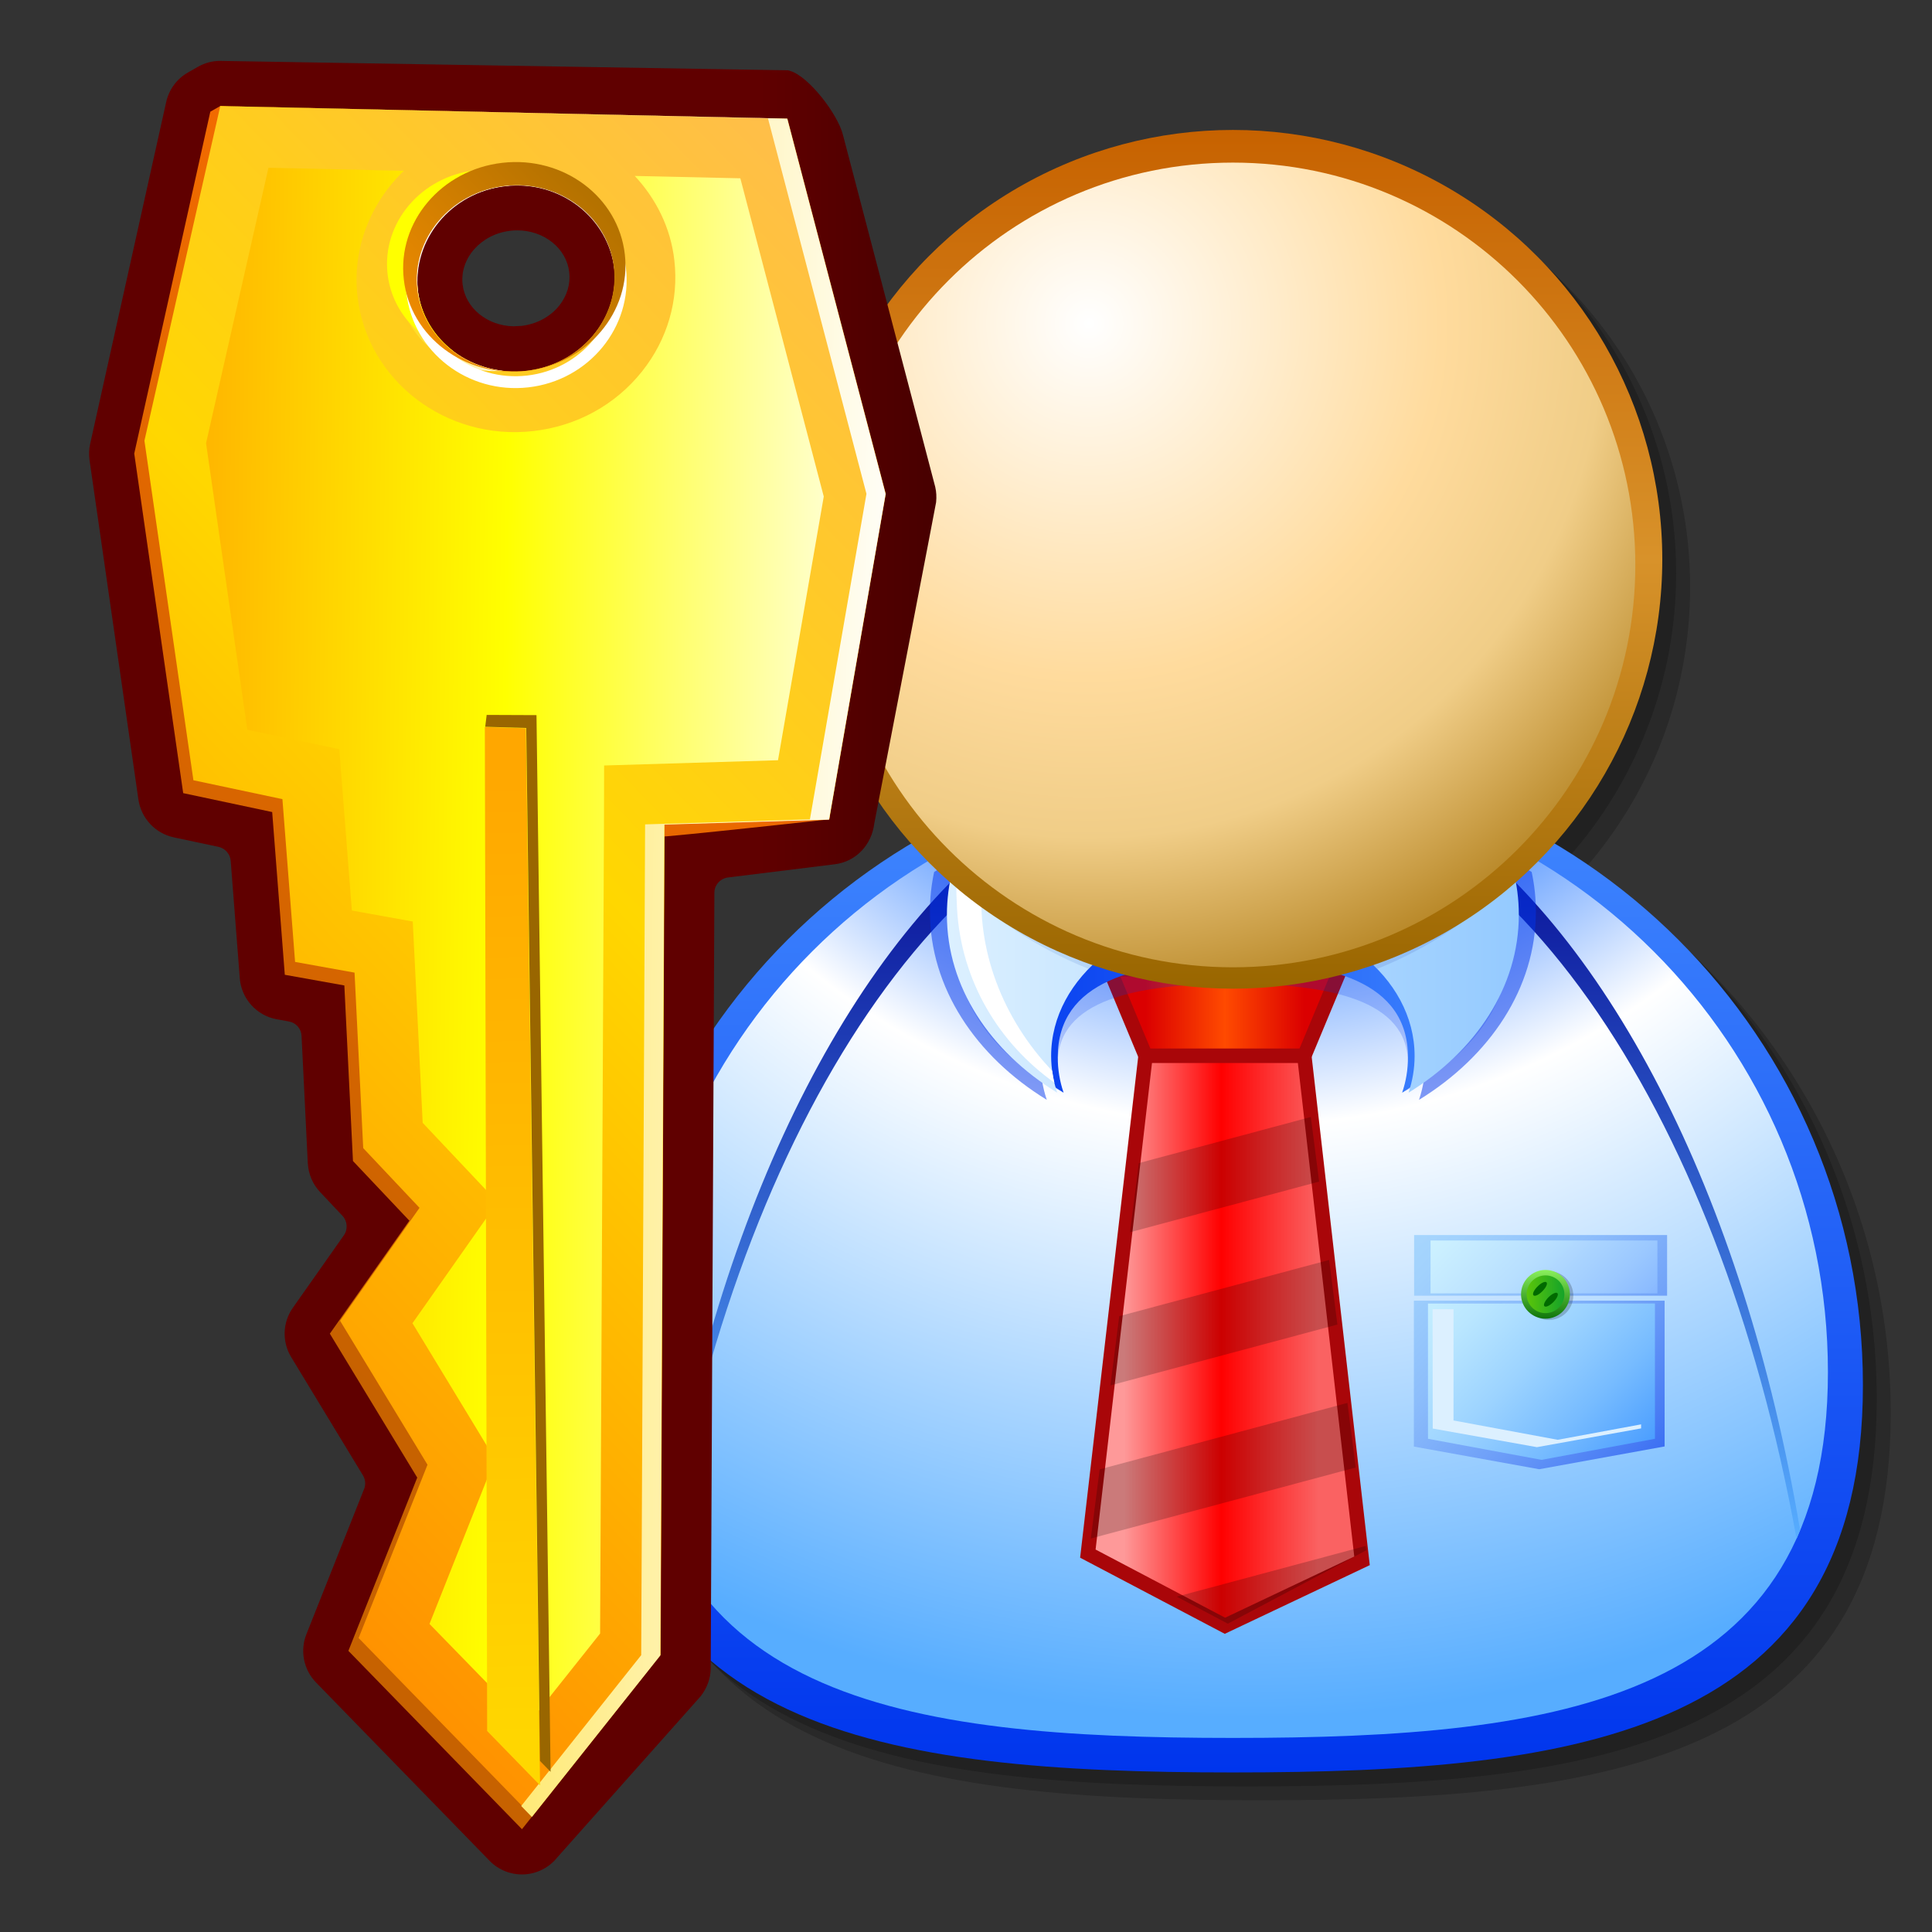 <?xml version="1.0" encoding="UTF-8"?>
<svg xmlns="http://www.w3.org/2000/svg" xmlns:xlink="http://www.w3.org/1999/xlink" version="1.0"  width="128" height="128">
  <rect width="100%" height="100%" fill="#333333" stroke="none"/>
  <defs>
    <linearGradient id="i" x1="86.347" x2="86.347" y1="112.71" y2="183.2" gradientTransform="translate(-0 .001)" gradientUnits="userSpaceOnUse">
      <stop offset="0" stop-color="#428aff"/>
      <stop offset="1" stop-color="#0035ed"/>
    </linearGradient>
    <linearGradient id="k" x1="86.344" x2="86.344" y1="167.01" y2="114.25" gradientTransform="translate(-0 .001)" gradientUnits="userSpaceOnUse">
      <stop offset="0" stop-color="#57adff"/>
      <stop offset="1" stop-color="#00008d"/>
    </linearGradient>
    <linearGradient id="m" x1="105.44" x2="67.245" y1="122.62" y2="122.62" gradientTransform="translate(-0 .001)" gradientUnits="userSpaceOnUse">
      <stop offset="0" stop-color="#428aff"/>
      <stop offset="1" stop-color="#0035ed"/>
    </linearGradient>
    <linearGradient id="n" x1="66.527" x2="106.16" y1="122.12" y2="122.12" gradientTransform="translate(-0 .001)" gradientUnits="userSpaceOnUse">
      <stop offset="0" stop-color="#dcf0ff"/>
      <stop offset="1" stop-color="#94caff"/>
    </linearGradient>
    <linearGradient id="o" x1="66.808" x2="105.88" y1="117.83" y2="117.83" gradientTransform="translate(-0 .001)" gradientUnits="userSpaceOnUse">
      <stop offset="0" stop-color="#0053bd"/>
      <stop offset="1" stop-color="#00008d"/>
    </linearGradient>
    <linearGradient id="p" x1="86.343" x2="86.343" y1="69.373" y2="128.88" gradientTransform="translate(-0 .001)" gradientUnits="userSpaceOnUse">
      <stop offset="0" stop-color="#c76200"/>
      <stop offset=".5" stop-color="#d8922a"/>
      <stop offset="1" stop-color="#960"/>
    </linearGradient>
    <linearGradient id="q" x1="117.47" x2="90.433" y1="192.09" y2="165.06" gradientTransform="matrix(1.07 0 0 1.099 -1.532 -45.981)" gradientUnits="userSpaceOnUse">
      <stop offset="0" stop-color="#0035ed"/>
      <stop offset=".085" stop-color="#1c50f0"/>
      <stop offset=".24" stop-color="#497cf4"/>
      <stop offset=".396" stop-color="#6fa0f8"/>
      <stop offset=".551" stop-color="#8cbdfb"/>
      <stop offset=".704" stop-color="#a0d1fd"/>
      <stop offset=".855" stop-color="#adddff"/>
      <stop offset="1" stop-color="#b1e1ff"/>
    </linearGradient>
    <linearGradient id="r" x1="119.95" x2="91.555" y1="167.94" y2="139.55" gradientTransform="translate(-0 .001)" gradientUnits="userSpaceOnUse">
      <stop offset="0" stop-color="#0035ed"/>
      <stop offset=".085" stop-color="#1c50f0"/>
      <stop offset=".24" stop-color="#497cf4"/>
      <stop offset=".396" stop-color="#6fa0f8"/>
      <stop offset=".551" stop-color="#8cbdfb"/>
      <stop offset=".704" stop-color="#a0d1fd"/>
      <stop offset=".855" stop-color="#adddff"/>
      <stop offset="1" stop-color="#b1e1ff"/>
    </linearGradient>
    <linearGradient id="s" x1="122.74" x2="96.799" y1="163.01" y2="137.06" gradientTransform="translate(-0 .001)" gradientUnits="userSpaceOnUse">
      <stop offset="0" stop-color="#034cfe"/>
      <stop offset=".038" stop-color="#1359fe"/>
      <stop offset=".177" stop-color="#4885fe"/>
      <stop offset=".319" stop-color="#76aaff"/>
      <stop offset=".459" stop-color="#9cc9ff"/>
      <stop offset=".597" stop-color="#b9e0ff"/>
      <stop offset=".735" stop-color="#cdf1ff"/>
      <stop offset=".87" stop-color="#dafcff"/>
      <stop offset="1" stop-color="#deffff"/>
    </linearGradient>
    <linearGradient id="t" x1="119.04" x2="93.096" y1="166.7" y2="140.76" gradientTransform="translate(-0 .001)" gradientUnits="userSpaceOnUse">
      <stop offset="0" stop-color="#006dff"/>
      <stop offset=".045" stop-color="#1379ff"/>
      <stop offset=".183" stop-color="#489cff"/>
      <stop offset=".323" stop-color="#76bbff"/>
      <stop offset=".462" stop-color="#9cd3ff"/>
      <stop offset=".6" stop-color="#b9e6ff"/>
      <stop offset=".737" stop-color="#cdf4ff"/>
      <stop offset=".871" stop-color="#dafcff"/>
      <stop offset="1" stop-color="#deffff"/>
    </linearGradient>
    <linearGradient id="u" x1="108" x2="108" y1="152.14" y2="147.99" gradientTransform="translate(-0 .001)" gradientUnits="userSpaceOnUse">
      <stop offset="0" stop-color="#060"/>
      <stop offset="1" stop-color="#9f6"/>
    </linearGradient>
    <linearGradient id="v" x1="110.08" x2="105.93" y1="150.06" y2="150.06" gradientTransform="translate(-0 .001)" gradientUnits="userSpaceOnUse">
      <stop offset="0" stop-color="#093"/>
      <stop offset="1" stop-color="#6fcf00"/>
    </linearGradient>
    <linearGradient id="j">
      <stop offset="0" stop-color="#db0000"/>
      <stop offset=".5" stop-color="#ff4a00"/>
      <stop offset="1" stop-color="#db0000"/>
    </linearGradient>
    <linearGradient id="l">
      <stop offset="0" stop-color="#fe9999"/>
      <stop offset=".5" stop-color="red"/>
      <stop offset="1" stop-color="#fa6262"/>
    </linearGradient>
    <linearGradient id="a" x1="45.886" x2="45.886" y1="25.858" y2="117.21" gradientTransform="translate(82.113 -21.441)" gradientUnits="userSpaceOnUse">
      <stop offset="0"/>
      <stop offset="1" stop-color="#600000"/>
    </linearGradient>
    <linearGradient id="b" x1="299.87" x2="299.87" y1="-53.83" y2="82.045" gradientTransform="matrix(-.716 .698 .698 .716 312.43 -93.631)" gradientUnits="userSpaceOnUse">
      <stop offset="0" stop-color="#ff6d00"/>
      <stop offset="1" stop-color="#c76200"/>
    </linearGradient>
    <linearGradient id="c" x1="299.81" x2="299.81" y1="-79.159" y2="105.39" gradientTransform="matrix(-.716 .698 .698 .716 312.43 -93.631)" gradientUnits="userSpaceOnUse">
      <stop offset="0" stop-color="#ffbc50"/>
      <stop offset=".506" stop-color="gold"/>
      <stop offset="1" stop-color="#ff9200"/>
    </linearGradient>
    <linearGradient id="f" x1="325.2" x2="325.2" y1="136.23" y2="236.32" gradientTransform="matrix(-1 -.013 -.013 1 452.93 -55.333)" gradientUnits="userSpaceOnUse">
      <stop offset="0" stop-color="#fff"/>
      <stop offset=".522" stop-color="#ff0"/>
      <stop offset="1" stop-color="#ffa700"/>
    </linearGradient>
    <linearGradient id="h" x1="160.07" x2="147.17" y1="16.603" y2="-113.16" gradientTransform="matrix(.113 .994 .994 -.113 196.73 -29.389)" gradientUnits="userSpaceOnUse">
      <stop offset="0" stop-color="gold"/>
      <stop offset="1" stop-color="#ffa700"/>
    </linearGradient>
    <linearGradient xlink:href="#a" id="O" x1="45.886" x2="45.886" y1="25.858" y2="117.21" gradientTransform="rotate(90 34.526 75.332) scale(.508)" gradientUnits="userSpaceOnUse"/>
    <linearGradient xlink:href="#b" id="P" x1="299.87" x2="299.87" y1="-53.83" y2="82.045" gradientTransform="matrix(-.355 -.364 -.364 .355 146.52 157.76)" gradientUnits="userSpaceOnUse"/>
    <linearGradient xlink:href="#c" id="Q" x1="299.81" x2="299.81" y1="-79.159" y2="105.39" gradientTransform="matrix(-.355 -.364 -.364 .355 146.52 157.76)" gradientUnits="userSpaceOnUse"/>
    <linearGradient xlink:href="#d" id="R" x1="323.22" x2="323.22" y1="136.55" y2="226.99" gradientTransform="matrix(-1 -.013 -.013 1 452.93 -55.333)" gradientUnits="userSpaceOnUse"/>
    <linearGradient xlink:href="#e" id="S" x1="412.54" x2="412.54" y1="188.66" y2="203.52" gradientTransform="matrix(-1 -.013 -.013 1 452.93 -55.333)" gradientUnits="userSpaceOnUse"/>
    <linearGradient xlink:href="#f" id="T" x1="325.2" x2="325.2" y1="136.23" y2="236.32" gradientTransform="matrix(.006 -.508 -.508 -.006 127.07 229.11)" gradientUnits="userSpaceOnUse"/>
    <linearGradient xlink:href="#g" id="U" x1="333.58" x2="333.58" y1="-24.185" y2="-73.868" gradientTransform="matrix(-.716 .698 .698 .716 308.23 -71.466)" gradientUnits="userSpaceOnUse"/>
    <linearGradient xlink:href="#h" id="V" x1="160.07" x2="147.17" y1="16.603" y2="-113.16" gradientTransform="matrix(.113 .994 .994 -.113 196.73 -29.389)" gradientUnits="userSpaceOnUse"/>
    <linearGradient xlink:href="#i" id="y" x1="86.347" x2="86.347" y1="112.71" y2="183.2" gradientTransform="translate(118.86 -63.722)" gradientUnits="userSpaceOnUse"/>
    <linearGradient xlink:href="#j" id="A" x1="40.5" x2="51.5" y1="63" y2="63" gradientTransform="translate(158.65 3.815)" gradientUnits="userSpaceOnUse"/>
    <linearGradient xlink:href="#k" id="B" x1="86.344" x2="86.344" y1="167.01" y2="114.25" gradientTransform="translate(118.86 -63.722)" gradientUnits="userSpaceOnUse"/>
    <linearGradient xlink:href="#l" id="C" x1="39" x2="52.5" y1="85" y2="85" gradientTransform="translate(158.65 3.815)" gradientUnits="userSpaceOnUse"/>
    <linearGradient xlink:href="#m" id="D" x1="105.44" x2="67.245" y1="122.62" y2="122.62" gradientTransform="translate(118.86 -63.722)" gradientUnits="userSpaceOnUse"/>
    <linearGradient xlink:href="#n" id="E" x1="66.527" x2="106.16" y1="122.12" y2="122.12" gradientTransform="translate(118.86 -63.722)" gradientUnits="userSpaceOnUse"/>
    <linearGradient xlink:href="#o" id="F" x1="66.808" x2="105.88" y1="117.83" y2="117.83" gradientTransform="translate(118.86 -63.722)" gradientUnits="userSpaceOnUse"/>
    <linearGradient xlink:href="#p" id="G" x1="86.343" x2="86.343" y1="69.373" y2="128.88" gradientTransform="translate(-0 .001)" gradientUnits="userSpaceOnUse"/>
    <linearGradient xlink:href="#q" id="I" x1="117.47" x2="90.433" y1="192.09" y2="165.06" gradientTransform="matrix(1.07 0 0 1.099 117.33 -109.7)" gradientUnits="userSpaceOnUse"/>
    <linearGradient xlink:href="#r" id="J" x1="119.95" x2="91.555" y1="167.94" y2="139.55" gradientTransform="translate(-0 .001)" gradientUnits="userSpaceOnUse"/>
    <linearGradient xlink:href="#s" id="K" x1="122.74" x2="96.799" y1="163.01" y2="137.06" gradientTransform="translate(118.86 -63.722)" gradientUnits="userSpaceOnUse"/>
    <linearGradient xlink:href="#t" id="L" x1="119.04" x2="93.096" y1="166.7" y2="140.76" gradientTransform="translate(-0 .001)" gradientUnits="userSpaceOnUse"/>
    <linearGradient xlink:href="#u" id="M" x1="108" x2="108" y1="152.14" y2="147.99" gradientTransform="translate(118.86 -63.722)" gradientUnits="userSpaceOnUse"/>
    <linearGradient xlink:href="#v" id="N" x1="110.08" x2="105.93" y1="150.06" y2="150.06" gradientTransform="translate(118.86 -63.722)" gradientUnits="userSpaceOnUse"/>
    <radialGradient id="w" cx="87.392" cy="90.319" r="89.119" gradientTransform="translate(-0 .001)" gradientUnits="userSpaceOnUse">
      <stop offset=".348" stop-color="#428aff"/>
      <stop offset=".539" stop-color="#fff"/>
      <stop offset="1" stop-color="#57adff"/>
    </radialGradient>
    <radialGradient id="x" cx="76.373" cy="82.791" r="47.319" gradientTransform="translate(-0 .001)" gradientUnits="userSpaceOnUse">
      <stop offset="0" stop-color="#fff"/>
      <stop offset=".517" stop-color="#ffdb9d"/>
      <stop offset=".753" stop-color="#f0cd87"/>
      <stop offset="1" stop-color="#ba8a2b"/>
    </radialGradient>
    <radialGradient xlink:href="#w" id="z" cx="87.392" cy="90.319" r="89.119" gradientTransform="translate(118.86 -63.722)" gradientUnits="userSpaceOnUse"/>
    <radialGradient xlink:href="#x" id="H" cx="76.373" cy="82.791" r="47.319" gradientTransform="translate(118.86 -63.722)" gradientUnits="userSpaceOnUse"/>
  </defs>
  <g transform="translate(-114.49 3.206) scale(.956)">
    <path d="M229.43 57.031c4.64-5.249 7.458-12.139 7.458-19.694 0-16.434-13.318-29.758-29.753-29.757-16.433 0-29.755 13.324-29.754 29.757 0 7.555 2.822 14.446 7.459 19.696-12.791 7.61-21.363 21.572-21.363 37.539 0 24.109 19.547 26.838 43.657 26.836 24.111.002 43.658-2.727 43.657-26.836 0-15.965-8.57-29.928-21.361-37.541z" opacity=".2"/>
    <path d="M228.46 56.07c4.64-5.251 7.46-12.142 7.459-19.698 0-16.435-13.323-29.756-29.755-29.755-16.434 0-29.757 13.32-29.757 29.755 0 7.555 2.82 14.447 7.459 19.698-12.789 7.611-21.358 21.574-21.358 37.539 0 24.111 19.543 26.838 43.655 26.84 24.111-.002 43.658-2.729 43.658-26.84 0-15.967-8.572-29.927-21.361-37.539z" opacity=".2"/>
    <path fill="url(#y)" d="M161.55 92.644c0 24.104 19.545 26.836 43.654 26.836s43.66-2.732 43.659-26.836c0-24.113-19.549-43.655-43.659-43.656-24.109.002-43.654 19.541-43.654 43.656z"/>
    <path fill="url(#z)" d="M163.97 91.736c0 22.771 18.463 25.352 41.234 25.352s41.234-2.582 41.234-25.352c0-22.773-18.463-41.235-41.234-41.235-22.771-.001-41.234 18.462-41.234 41.235z"/>
    <path fill="url(#A)" fill-rule="evenodd" stroke="#a90609" d="m196.65 63.815 2.5 6h11l2.5-6h-16z"/>
    <path fill="url(#B)" d="M166.15 103.29c5.405-30.08 20.301-51.896 37.964-52.761-4.373.114-8.576.908-12.509 2.275-12.203 8.041-21.789 26.586-25.709 49.893.084.194.166.393.254.593m78.361-.594c-3.918-23.305-13.505-41.852-25.708-49.893-3.933-1.369-8.137-2.161-12.506-2.274 17.662.865 32.556 22.683 37.965 52.759.083-.199.168-.397.249-.592z"/>
    <path fill="url(#C)" fill-rule="evenodd" stroke="#a90609" d="m199.15 69.815-4 34.5 9.5 5 9.5-4.5-4-35h-11z"/>
    <path d="M204.85 109.17c1.419-.75 7.787-4.125 9.593-5.084-.008-.074-.021-.184-.041-.301l-13.095 3.512c1.57.832 2.963 1.568 3.543 1.873m-8.883-10.693c-.268 2.105-.486 3.799-.613 4.791l18.358-4.92c-.177-1.35-.371-2.861-.575-4.477l-17.17 4.606m2.714-21.225c-.187 1.475-.396 3.096-.61 4.791l13.106-3.51c-.214-1.676-.412-3.199-.574-4.477l-11.922 3.196m-1.355 10.607c-.208 1.629-.418 3.25-.614 4.799l15.732-4.217c-.19-1.492-.385-3.004-.574-4.477l-14.544 3.895z" opacity=".2"/>
    <path fill="#0035ed" d="M205.2 49.993c-10.547 0-19.1 5.603-19.1 12.508 0 4.01 2.887 7.573 7.367 9.868-.264-.65-.404-1.33-.403-2.033-.001-4.391 5.435-5.513 12.135-5.513 6.701.001 12.136 1.123 12.135 5.513.001.703-.137 1.383-.402 2.033 4.482-2.295 7.369-5.857 7.368-9.866 0-6.909-8.554-12.511-19.1-12.51z" opacity=".2"/>
    <path fill="url(#D)" d="M205.2 45.43c-10.546 0-19.1 6.744-19.1 15.057 0 4.829 2.887 9.126 7.367 11.882-.264-.783-.404-1.6-.403-2.447 0-5.286 5.434-6.64 12.136-6.64 6.701-.001 12.135 1.354 12.135 6.642 0 .846-.138 1.664-.403 2.445 4.483-2.758 7.368-7.053 7.369-11.88 0-8.315-8.555-15.059-19.101-15.059z"/>
    <path fill="#0035ed" d="M218.54 70.179c0 .928-.153 1.83-.44 2.689 4.924-3.033 8.099-7.749 8.099-13.057 0-.933-.102-1.847-.293-2.737-6.052-3.635-13.133-5.73-20.705-5.73-7.57 0-14.653 2.095-20.704 5.729-.19.892-.293 1.807-.292 2.739 0 5.308 3.173 10.025 8.099 13.056-.289-.857-.44-1.762-.44-2.689.001-5.812 5.971-10.519 13.337-10.519 7.368.001 13.338 4.708 13.339 10.519z" opacity=".5"/>
    <path fill="url(#E)" d="M205.2 44.417c-10.944 0-19.818 6.998-19.818 15.626 0 5.011 2.994 9.465 7.641 12.326-.267-.814-.418-1.662-.418-2.541-.001-5.482 5.64-9.933 12.595-9.932 6.957 0 12.594 4.45 12.594 9.932 0 .879-.147 1.727-.418 2.541 4.648-2.861 7.641-7.314 7.641-12.326 0-8.629-8.872-15.626-19.817-15.626z"/>
    <path fill="#fff" d="M192.83 71.677c-.069-.266-.113-.543-.15-.816-3.4-3.566-5.328-8.404-4.843-13.358.242-2.464.17-4.076-.042-4.933-.725 1.042-1.298 2.165-1.706 3.335-.072 1.059-.085 2.31-.004 3.73.283 4.984 2.894 9.3 6.745 12.042z"/>
    <path fill="url(#F)" d="M205.2 44.417c-9.813 0-17.956 5.628-19.537 13.009 2.706 2.75 5.942 4.93 9.544 6.366 2.299-2.37 5.92-3.896 9.993-3.896 4.074.001 7.695 1.527 9.996 3.896 3.599-1.436 6.834-3.617 9.54-6.367-1.579-7.38-9.72-13.008-19.536-13.008z" opacity=".1"/>
    <circle cx="86.343" cy="99.131" r="29.756" fill="url(#G)" transform="translate(118.86 -63.723)"/>
    <path fill="url(#H)" d="M177.32 35.797c0 15.403 12.485 27.885 27.884 27.886 15.401-.001 27.886-12.483 27.886-27.886 0-15.395-12.485-27.882-27.885-27.882S177.32 20.402 177.32 35.797z"/>
    <path fill="url(#I)" d="M217.76 82.237h17.532v4.203H217.76z" opacity=".96"/>
    <path fill="url(#J)" d="m98.884 160.62 8.686 1.57 8.69-1.58v-10.1H98.884z" transform="translate(118.86 -63.723)"/>
    <path fill="url(#K)" d="M218.9 82.615h15.721v3.666H218.9z" opacity=".96"/>
    <path fill="url(#L)" d="m99.861 160.08 7.869 1.46 7.86-1.46v-9.38l-15.729.01z" transform="translate(118.86 -63.723)"/>
    <path fill="#dcf0ff" d="m227.71 96.427-7.22-1.34v-7.71h-1.45l.01 8.27 7.22 1.29 7.22-1.3v-.28z"/>
    <path d="M225.41 86.431c0 .932.76 1.691 1.692 1.691.93 0 1.692-.762 1.691-1.691 0-.932-.762-1.693-1.691-1.693-.933 0-1.692.76-1.692 1.693z" opacity=".2"/>
    <path fill="url(#M)" d="M225.17 86.345c0 .93.766 1.689 1.694 1.689.93.002 1.692-.76 1.693-1.689-.001-.932-.762-1.691-1.692-1.691-.93.002-1.695.76-1.695 1.691z"/>
    <path fill="url(#N)" d="M225.56 86.345c0 .719.584 1.305 1.307 1.303.723 0 1.305-.584 1.306-1.303 0-.723-.583-1.311-1.306-1.311-.722-.001-1.307.589-1.307 1.311z"/>
    <path fill="#006a00" d="M226.32 85.798c-.252.248-.381.523-.287.617.093.094.368-.031.618-.285.25-.248.375-.523.285-.615-.095-.092-.37.032-.616.283zm.75.756c-.244.246-.374.523-.281.613.093.096.368-.031.618-.279.25-.25.375-.529.285-.621-.093-.094-.37.035-.622.287z"/>
  </g>
  <path fill="url(#O)" d="M61.968 32.286 55.849 8.943c-.334-1.372-2.279-3.901-3.512-4.249l-.123-.035-37.461-.621.071.004-.206-.008c-.518-.007-1.042.128-1.503.391l-.663.378c-.729.413-1.255 1.123-1.44 1.948l-5.039 22.656c-.079.349-.093.71-.042 1.073l3.24 22.497c.182 1.239 1.125 2.243 2.346 2.501l2.959.628c.438.094.772.474.808.922l.603 7.789c.106 1.354 1.114 2.47 2.451 2.713l.803.146c.472.084.816.476.838.956l.413 8.425c.04.731.329 1.408.818 1.924l1.477 1.566c.333.353.374.898.094 1.296l-3.377 4.798c-.686.974-.729 2.259-.11 3.276l4.75 7.826c.168.275.198.612.079.906l-3.824 9.625c-.434 1.096-.184 2.348.636 3.192l11.501 11.816c.596.614 1.431.942 2.292.901.86-.044 1.659-.453 2.195-1.126l9.476-10.65c.451-.56.684-1.217.688-1.889l.243-51.372c.003-.522.399-.959.923-1.014l7.029-.87c1.395-.153 2.486-1.277 2.643-2.729l-.012.082c4.087-21.192 4.101-21.301 4.106-21.337.037-.356.016-.696-.052-.988zm-27.7-17.024c.851 0 1.674.276 2.312.784.644.514 1.048 1.221 1.133 1.993.09.772-.143 1.554-.656 2.202-.592.743-1.507 1.235-2.505 1.35-.078.004-.451.023-.526.026-1.75-.027-3.201-1.218-3.377-2.776-.198-1.737 1.226-3.331 3.173-3.554.149-.017.298-.025.445-.025z"/>
  <path fill="url(#P)" d="M12.136 52.547s4.973 1.053 5.897 1.253c.079 1.026.836 10.782.836 10.782s3.079.555 3.945.707c.053 1.1.571 11.631.571 11.631s3.046 3.224 3.735 3.953c-.632.896-5.267 7.486-5.267 7.486s5.421 8.925 5.79 9.536c-.263.669-4.561 11.478-4.561 11.478l11.5 11.816 8.511-10.703s.252-53.576.257-55.02c1.267-.041 11.593-1.183 11.593-1.183l2.071-19.357-6.075-25.291-36.342-2.611-.663.376-5.04 22.651 3.243 22.494zM27.675 19.18c-.384-3.384 2.213-6.458 5.804-6.867 3.597-.41 6.824 2.004 7.21 5.389.388 3.381-2.214 6.456-5.807 6.866-3.595.407-6.822-2.004-7.207-5.388z"/>
  <path fill="url(#Q)" d="M12.815 51.694s4.973 1.055 5.896 1.251c.08 1.03.839 10.785.839 10.785s3.075.553 3.94.709c.053 1.1.574 11.627.574 11.627s3.045 3.227 3.73 3.956c-.627.893-5.263 7.482-5.263 7.482s5.416 8.926 5.792 9.538c-.27.668-4.563 11.482-4.563 11.482l11.5 11.812 8.508-10.7s.255-53.577.262-55.022c1.264-.04 10.911-.331 10.911-.331l3.744-21.563-6.517-24.859-37.574-.836-5.025 22.175 3.245 22.494zm14.86-32.514c-.384-3.384 2.213-6.458 5.804-6.867 3.597-.41 6.824 2.004 7.21 5.389.388 3.381-2.214 6.456-5.807 6.866-3.595.407-6.822-2.004-7.207-5.388z"/>
  <g transform="matrix(0 .508 -.508 0 98.97 -.892)">
    <linearGradient id="d" x1="323.22" x2="323.22" y1="136.55" y2="226.99" gradientTransform="matrix(-1 -.013 -.013 1 452.93 -55.333)" gradientUnits="userSpaceOnUse">
      <stop offset="0" stop-color="#fff"/>
      <stop offset="1" stop-color="gold"/>
    </linearGradient>
    <path fill="url(#R)" d="M217.62 111.2s-105.51-.498-108.35-.511c-.078-2.49-.646-21.492-.646-21.492l-42.466-7.375-48.954 12.84-1.593 71.496-.022-.008 1.646-73.991 48.954-12.833 42.462 7.373s.572 18.996.651 21.486c2.845.013 108.35.516 108.35.516l21.07 16.754-1.43 1.393L217.62 111.2z"/>
    <linearGradient id="e" x1="412.54" x2="412.54" y1="188.66" y2="203.52" gradientTransform="matrix(-1 -.013 -.013 1 452.93 -55.333)" gradientUnits="userSpaceOnUse">
      <stop offset="0" stop-color="#fff"/>
      <stop offset="1" stop-color="gold"/>
    </linearGradient>
    <path fill="url(#S)" d="M39.496 142.9c-6.666.762-12.719-4.36-13.523-11.431-.115-1.029-.084-2.034.02-3.018.014.175-.009.337.012.52.805 7.071 6.858 12.186 13.522 11.43 5.694-.645 9.963-5.394 10.585-11.173.521 6.862-4.117 12.935-10.616 13.672z"/>
  </g>
  <path fill="url(#T)" d="M51.545 50.367c-3.21.099-11.521.349-11.521.349l-.01 3.878s-.244 50.987-.256 53.633c-.877 1.103-2.667 3.352-4.803 6.039-2.604-2.673-4.772-4.903-6.5-6.677 1.194-3.015 4.334-10.913 4.334-10.913l-1.034-1.717s-2.832-4.667-4.428-7.292c1.535-2.186 5.638-8.018 5.638-8.018s-3.887-4.119-4.962-5.259c-.111-2.256-.656-13.338-.656-13.338s-3.725-.67-4.035-.726c-.243-3.147-.833-10.689-.833-10.689s-4.525-.959-6.092-1.289c-.59-4.106-2.56-17.784-2.735-18.986.262-1.154 3.113-13.739 4.135-18.247 1.427.032 5.025.111 8.965.2-2.192 2.129-3.431 5.131-3.068 8.319v.003c.638 5.576 5.861 9.581 11.648 8.923 2.88-.328 5.441-1.735 7.208-3.957 1.682-2.112 2.439-4.721 2.138-7.354-.246-2.171-1.217-4.081-2.622-5.592 2.735.061 5.958.132 6.993.156 1.152 4.381 5.165 19.698 5.527 21.083-.231 1.338-2.259 13.025-3.032 17.472z"/>
  <path fill="#ff0" d="M25.678 18.148c-.382-3.382 2.217-6.456 5.808-6.864 1.822-.207 3.542.311 4.853 1.308-.888-.281-1.856-.392-2.86-.279-3.591.409-6.188 3.483-5.804 6.867.192 1.672 1.075 3.103 2.353 4.078-2.308-.736-4.07-2.662-4.35-5.109z"/>
  <path fill="#fff" d="M26.928 19.431c.444 3.891 4.067 6.687 8.077 6.232 4.011-.454 6.914-3.993 6.466-7.885-.441-3.89-4.064-6.687-8.076-6.23-4.011.456-6.909 3.993-6.467 7.883zm.765-.086c-.393-3.465 2.197-6.603 5.794-7.01 3.591-.411 6.826 2.069 7.222 5.533.396 3.464-2.199 6.603-5.792 7.014-3.596.407-6.827-2.071-7.224-5.537z"/>
  <g transform="matrix(0 .508 -.508 0 98.97 -.892)">
    <linearGradient id="g" x1="333.58" x2="333.58" y1="-24.185" y2="-73.868" gradientTransform="matrix(-.716 .698 .698 .716 308.23 -71.466)" gradientUnits="userSpaceOnUse">
      <stop offset="0" stop-color="#ff9200"/>
      <stop offset="1" stop-color="#960"/>
    </linearGradient>
    <path fill="url(#U)" d="M50.137 126.2c.801 7.081-3.946 13.435-10.61 14.192-6.664.756-12.718-4.358-13.522-11.43-.807-7.083 3.947-13.439 10.613-14.198 6.657-.763 12.712 4.361 13.519 11.436-.906-7.957-7.72-13.723-15.214-12.866-7.496.853-12.839 8.004-11.934 15.962.904 7.962 7.714 13.729 15.212 12.864 7.494-.845 12.84-7.998 11.936-15.96z"/>
  </g>
  <path fill="url(#V)" d="m227.51 131.29-130.934.3.158-5.35 137.866-1.85z" transform="matrix(0 .508 -.508 0 98.97 -.892)"/>
  <path fill="#960" d="m34.864 48.231-2.717-.08.096-.786 3.301.014.934 70.009-.701-.721z"/>
</svg>
